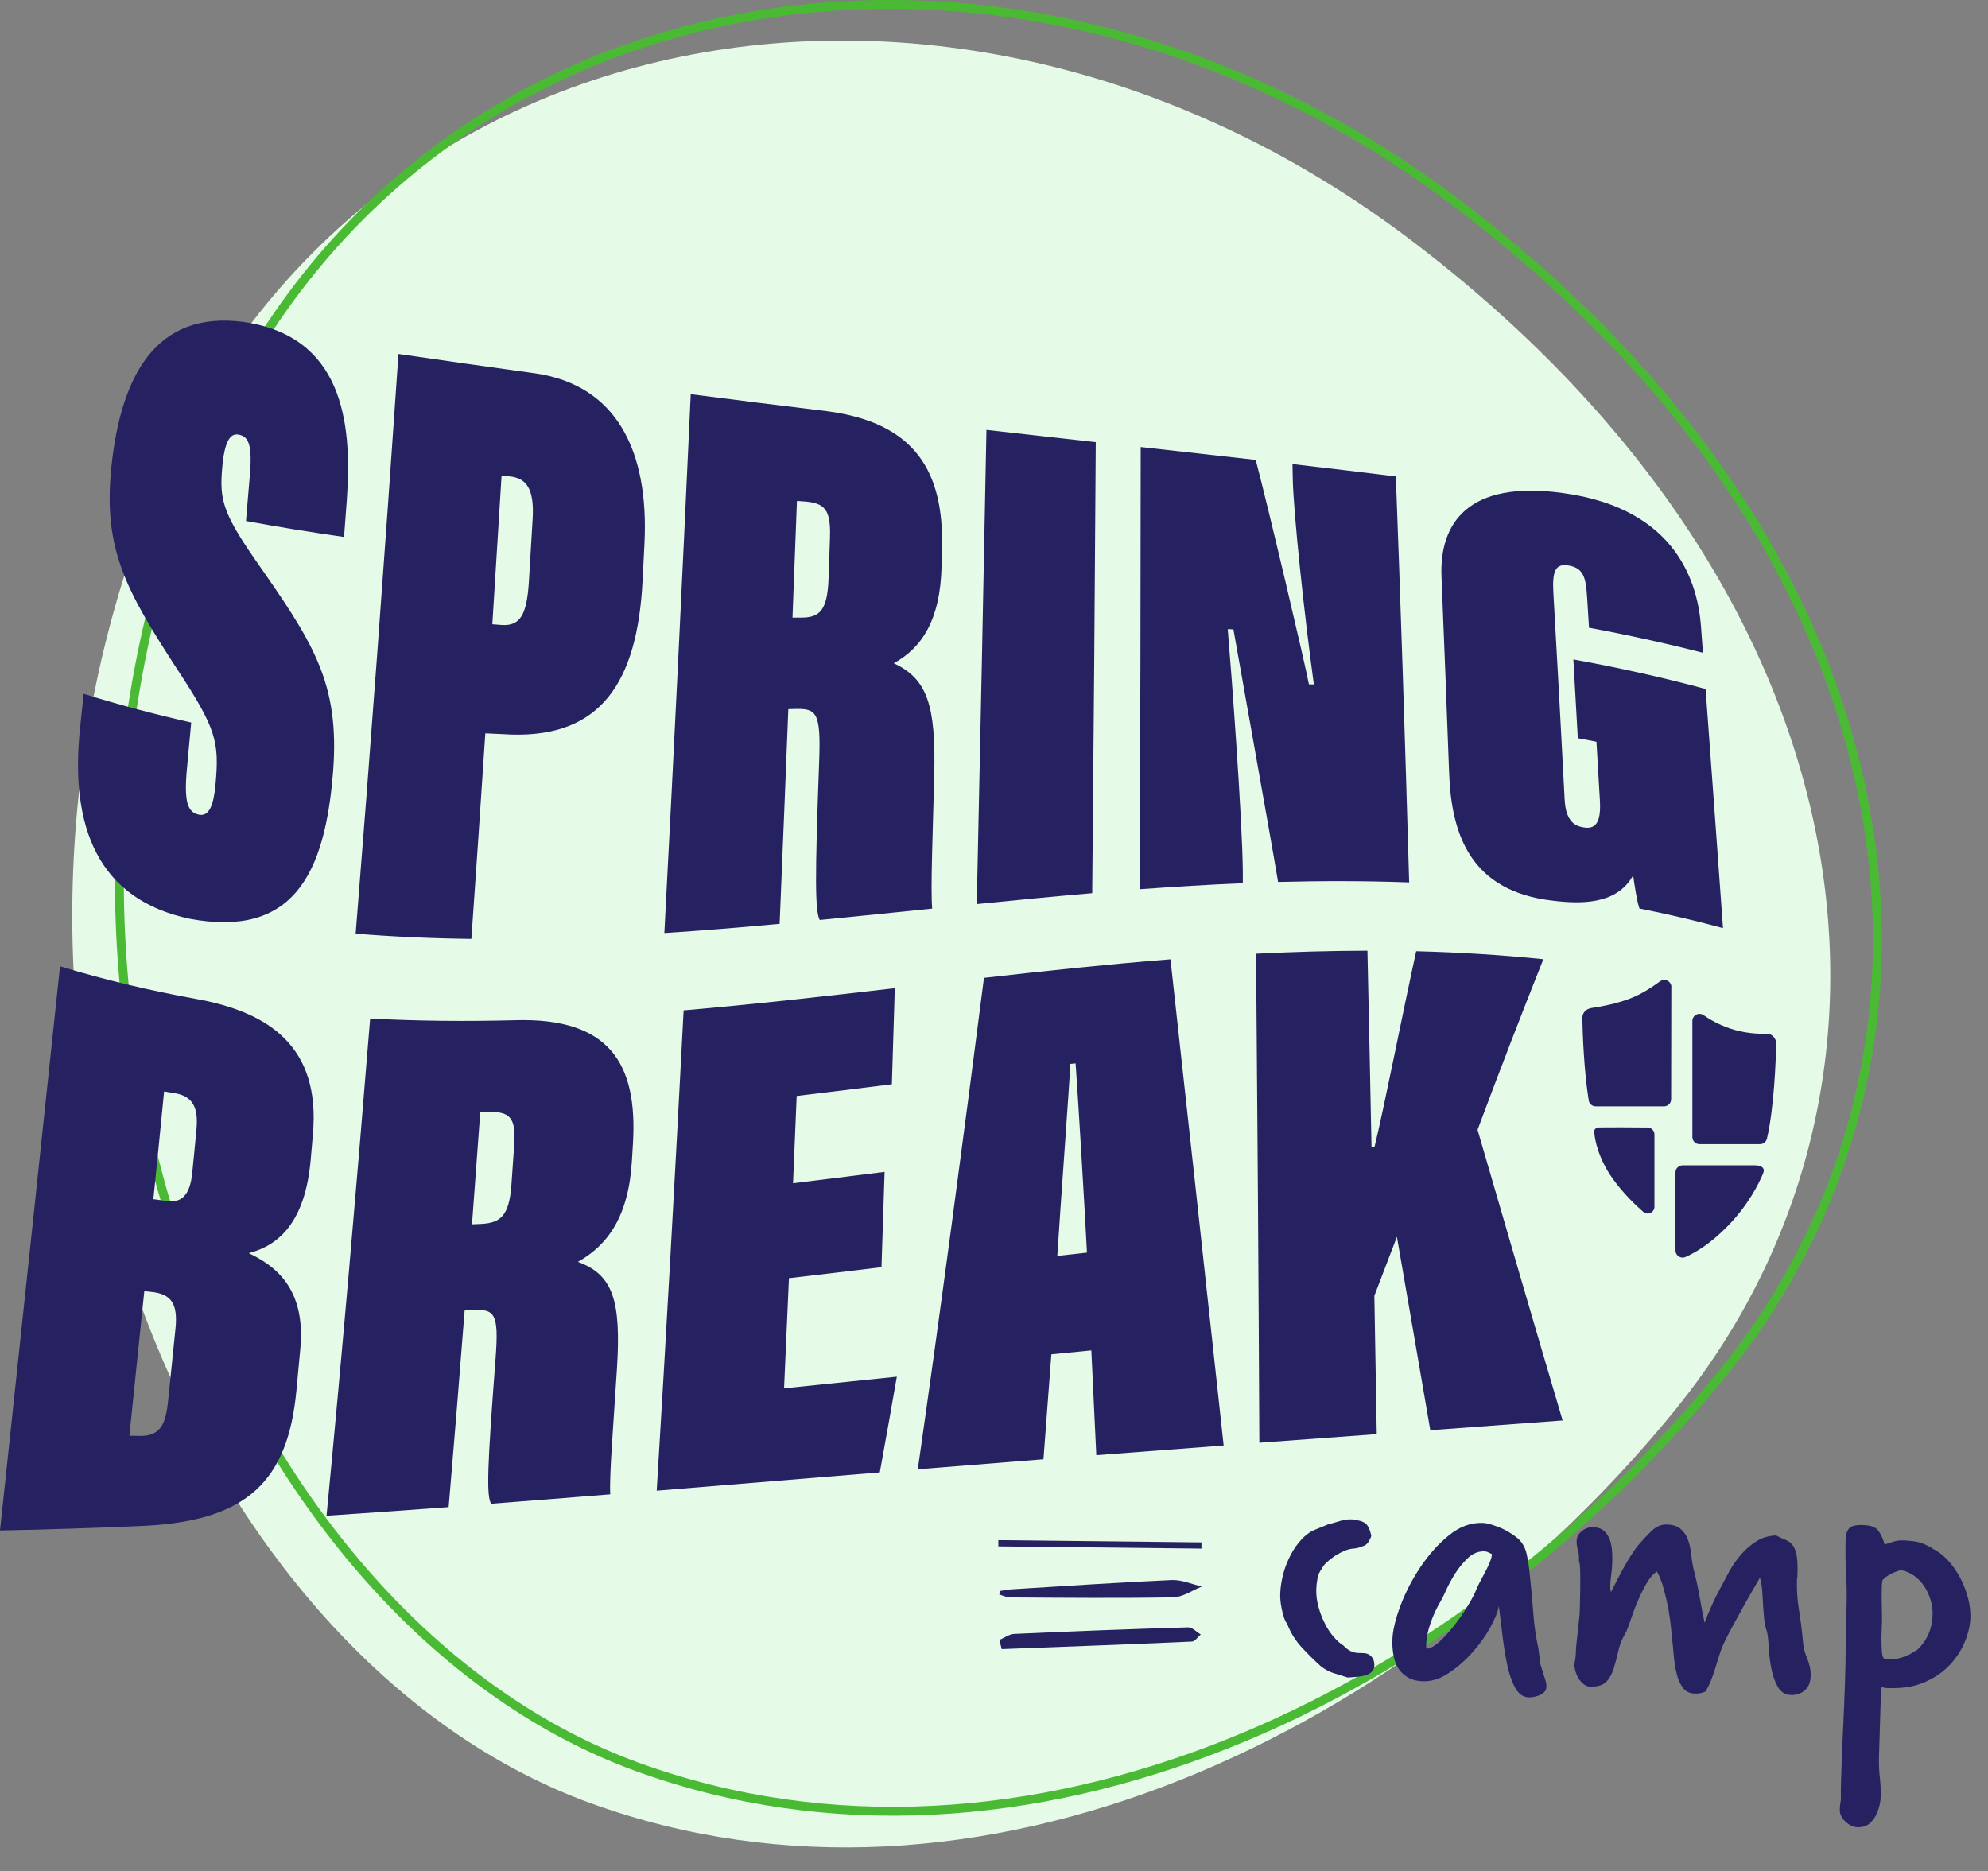 <svg xmlns="http://www.w3.org/2000/svg" id="Layer_2" viewBox="0 0 223.86 210.72"><rect x="0" y="0" width="223.86" height="210.72" fill="#808080" stroke="none"/><g id="main"><path d="M188.9,158.45c-29.75,36.73-78.83,60.45-122.48,44.58C23.24,187.27-5.46,122.8,14.74,62.55,34.51,1.79,105.47-12.98,158.32,26.62c52.98,39.8,59.93,95.32,30.57,131.83Z" style="fill:#e6fae8;"></path><path d="M194.2,154.38c-29.75,36.73-78.83,60.45-122.48,44.58C28.54,183.21-.16,118.73,20.04,58.48,39.8-2.28,110.77-17.05,163.62,22.56c52.98,39.8,59.93,95.32,30.57,131.83Z" style="fill:none; stroke:#4ab934; stroke-miterlimit:10;"></path><path d="M112.59,179.17c.42-.07.85-.16,1.27-.19,6.02-.37,12.05-.78,18.07-1.05,1.12-.05,2.27.47,3.41.73-1.08.43-2.15,1.2-3.24,1.22-6.11.11-12.22.05-18.34.01-.41,0-.82-.21-1.23-.33.02-.13.04-.26.06-.4Z" style="fill:#262261;"></path><path d="M135.3,174.39l-22.88-.25c0-.23,0-.47,0-.7,7.62.08,15.25.16,22.87.25,0,.23,0,.47,0,.7Z" style="fill:#262261;"></path><path d="M112.54,184.68c.55-.24,1.1-.65,1.66-.68,6.53-.3,13.06-.55,19.6-.74.46-.01.94.52,1.41.8-.33.28-.64.78-.98.8-7.14.32-14.29.58-21.43.85-.09-.34-.18-.69-.27-1.03Z" style="fill:#262261;"></path><path d="M180.14,126.96s-.65-.04-.62.51c.05.95.53,3.1,2.1,5.29,1.17,1.63,2.49,2.9,3.42,3.71.49.43,1.26.07,1.26-.58v-8.12c.01-.44-.35-.8-.79-.8l-3-.02" style="fill:#262261;"></path><path d="M198.93,116.41c-.96.03-2.46-.04-4.09-.58-1.28-.43-2.29-1.01-3.01-1.51-.54-.37-1.26.01-1.26.66v13.07c0,.44.36.8.8.8h6.82c.37,0,.7-.27.78-.63.79-3.41,1-8.59,1.04-10.83-.18-.87-.82-.98-1.08-.99Z" style="fill:#262261;"></path><path d="M188.21,111.16c0-.66-.75-1.04-1.28-.65-.87.64-2.08,1.44-3.36,1.93-1.53.59-3.25.91-4.33,1.07h0c-.91.15-1.04.79-1.06,1.07.03,1.84.18,6,.72,9.35.06.38.4.66.78.66h7.7c.44,0,.8-.36.8-.8l.02-12.63Z" style="fill:#262261;"></path><path d="M198.55,132.1s0-.02.01-.03c.29-.79-.72-.84-.96-.84h-8.13c-.44,0-.8.36-.8.8v8.79c0,.58.6.97,1.13.73,1.07-.47,2.82-1.48,4.81-3.54,2.26-2.34,3.42-4.65,3.93-5.88,0-.01,0-.02.01-.03Z" style="fill:#262261;"></path><path d="M21.53,81.38c-.16,1.74-.32,3.47-.48,5.19-.36,3.83.12,4.91,1.34,5.17,1.14.24,1.66-1.01,1.88-3.41.44-4.81.07-6.3-4.3-12.94-5.78-8.92-8.38-13.53-7.43-22.79,1.06-10.18,4.95-17.68,14.91-16.34,10.97,1.59,12.27,10.99,11.6,20.08-.1,1.38-.21,2.76-.31,4.13-3.68-.53-7.36-1.12-11.04-1.8.14-1.7.29-3.4.43-5.11.29-3.42-.1-4.42-1.28-4.62-.94-.16-1.57.75-1.83,3.75-.3,3.49.03,4.99,3.61,10.19,6.52,9.34,9.68,13.89,8.87,24.08-.92,11.55-4.54,18.65-16.11,16.51-10.34-2.17-13.56-10.32-12.37-21.54.13-1.27.27-2.53.4-3.8,4.04,1.26,8.09,2.33,12.13,3.24Z" style="fill:#262261;"></path><path d="M44.87,39.86c5.14.75,10.29,1.48,15.44,2.19,8.99,1.31,12.79,8.56,12.26,19.17-.07,1.38-.14,2.77-.21,4.14-.58,11.54-4.76,17.65-14.74,17.36-.99-.04-1.98-.09-2.97-.14-.52,7.9-1.04,15.62-1.57,23.15-4.35-.05-8.69-.24-13.03-.59,1.64-20.44,3.25-42.18,4.82-65.28ZM55.44,70.3c.34.03.69.05,1.03.08,2.07.14,2.86-1.06,3.09-4.94.14-2.33.28-4.68.42-7.04.21-3.54-.84-4.56-2.56-4.75-.31-.03-.63-.07-.94-.1-.35,5.67-.69,11.25-1.04,16.75Z" style="fill:#262261;"></path><path d="M88.77,79.86c-.32,8.15-.65,16.21-.98,24.17-4.33.4-8.65.76-12.98,1.04,1.02-19.33,2.01-39.6,2.97-60.68,5.1.66,10.21,1.29,15.32,1.91,10.1,1.31,13.18,6.96,12.98,15.46-.02.65-.03,1.3-.05,1.96-.14,6.1-2.22,9.23-5.39,10.97,3.79,1.76,4.76,4.73,4.56,12.69-.17,6.57-.42,12.83-.23,14.94-4.22.43-8.44.87-12.66,1.28-.54-.97-.55-4.79-.07-17.77.21-5.65-.26-6.07-2.83-5.99-.21,0-.43.01-.64.02ZM89.25,69.55c.32,0,.64,0,.95,0,2.07.01,2.97-.76,3.1-4.39.05-1.53.11-3.06.16-4.59.11-3.21-.57-3.95-3.01-4.11-.24-.02-.47-.03-.71-.05-.17,4.4-.33,8.77-.5,13.13Z" style="fill:#262261;"></path><path d="M123.39,49.78c-.1,16.19-.23,33.18-.4,50.8-4.34.37-8.67.79-13,1.23.39-18.08.76-35.93,1.09-53.4,4.1.47,8.21.92,12.31,1.38Z" style="fill:#262261;"></path><path d="M128.34,100.14c.07-17.44.1-34.08.11-49.8,4.32.48,8.63.96,12.95,1.45,1.3,4.88,5.61,23.17,5.99,25.27.19,0,.38.02.56.02-1.04-7.52-2.3-19.23-2.38-23.25-.01-.53-.02-1.05-.03-1.57,3.88.45,7.76.91,11.64,1.39.53,14.06,1.03,29.29,1.5,45.72-4.92-.18-9.84-.18-14.76-.05-.74-4.5-4.79-27.01-5.03-28.45-.21,0-.43-.01-.64-.02.44,5.21,1.65,21.38,1.7,27.38,0,.41,0,.82,0,1.23-3.87.16-7.75.4-11.62.68Z" style="fill:#262261;"></path><path d="M194.03,104.52c-3.14-.86-6.28-1.59-9.42-2.21-.29-.82-.57-2.75-.71-3.74-1.83,3.34-5.94,3.24-9.09,2.85-9.19-1.06-11.38-7.4-11.63-14.38-.28-7.64-.57-15.01-.86-22.12-.23-5.91,2.89-10.91,13.73-9.39,12.95,1.77,15.15,10.43,15.49,15,.07.99.15,1.99.22,2.98-4.28-1.09-8.56-2.03-12.83-2.82-.07-1.13-.14-2.26-.21-3.39-.14-2.19-.36-3.33-2.1-3.62-1.5-.25-1.84.67-1.7,3.1.43,7.55.86,15.3,1.27,23.27.13,2.58,1.29,2.98,2.11,3.12,1.23.21,2.01-.33,1.86-2.97-.13-2.24-.26-4.46-.39-6.67-.7-.14-1.4-.27-2.1-.4-.17-2.98-.33-5.94-.5-8.87,4.96.9,9.93,1.99,14.89,3.33.66,9,1.32,17.96,1.96,26.93Z" style="fill:#262261;"></path><path d="M6.76,108.82c5.08,1.54,10.17,2.74,15.26,3.66,8.49,1.51,14.05,5.55,13.22,15.19-.08.97-.17,1.94-.25,2.9-.63,7.16-3.66,9.69-6.98,10.55,2.93,1.4,6.44,3.92,5.81,10.74-.15,1.58-.3,3.16-.44,4.72-.96,10.21-5.56,14.63-16.96,15.24-5.48.24-10.95.43-16.42.53,2.28-21.44,4.54-42.49,6.76-63.54ZM14.55,161.68c.4,0,.8.02,1.21.02,2.33.03,2.9-1.35,3.17-3.95.28-2.69.55-5.4.83-8.12.27-2.72-.38-3.92-2.75-4.15-.25-.02-.51-.05-.76-.08-.56,5.47-1.12,10.89-1.68,16.27ZM18.87,135.26c1.52.19,2.53-.6,2.78-3.2.15-1.56.3-3.12.46-4.69.19-1.99.03-3.85-2.38-4.25-.42-.07-.83-.14-1.25-.21-.4,4.07-.8,8.12-1.21,12.13.53.07,1.07.15,1.6.22Z" style="fill:#262261;"></path><path d="M52.32,147.59c-.59,7.62-1.19,14.99-1.8,22.13-4.59.34-9.17.67-13.75.97,1.67-17.38,3.3-36.02,4.91-55.99,5.43.29,10.85.33,16.28.19,10.74-.33,13.82,4.96,13.32,13.78-.04.67-.08,1.34-.12,2-.36,6.24-2.67,9.52-6.09,11.43,3.96,1.44,4.89,4.37,4.4,12.06-.4,6.33-.88,12.17-.75,14.12-4.47.36-8.95.72-13.42,1.06-.54-.91-.42-4.23.5-16.29.4-5.28-.08-5.68-2.81-5.51-.23.01-.45.02-.68.04ZM53.15,137.87c.34-.01.68-.03,1.01-.04,2.2-.11,3.18-.9,3.43-4.42.11-1.48.21-2.97.31-4.47.22-3.14-.49-3.8-3.07-3.72-.25,0-.5.01-.75.02-.31,4.28-.62,8.49-.93,12.63Z" style="fill:#262261;"></path><path d="M99.26,142.7c-3.47.42-6.95.84-10.42,1.24-.18,4.17-.36,8.3-.55,12.4,4.23-.43,8.47-.87,12.7-1.31-.63,3.61-1.27,7.21-1.92,10.78-8.38.68-16.75,1.38-25.12,2.06,1.04-17.05,2.05-35.12,3.03-54.09,7.92-.68,15.85-1.58,23.78-2.5-.11,3.61-.22,7.22-.33,10.82-3.57.45-7.15.89-10.72,1.32-.14,3.29-.27,6.57-.41,9.83,3.44-.42,6.87-.85,10.31-1.28-.12,3.59-.23,7.17-.35,10.74Z" style="fill:#262261;"></path><path d="M118.39,152.5c-.29,3.93-.59,7.87-.89,11.83-4.72.37-9.44.75-14.15,1.13,2.62-18.29,5.1-37,7.45-55.34,7-.79,14-1.54,21-2.09,1.92,17.43,3.92,35.59,5.99,54.75-4.78.36-9.56.72-14.34,1.09-.19-3.96-.38-7.89-.56-11.8-1.5.14-3,.29-4.5.44ZM122.4,141.07c-.21-4.26-1.06-18.45-1.28-21.32-.2.02-.39.04-.59.06-.11,2.34-1.13,16.16-1.47,21.62,1.11-.12,2.23-.25,3.34-.37Z" style="fill:#262261;"></path><path d="M141.43,107.4c4.18-.21,8.37-.33,12.55-.34.16,7.16.31,14.52.46,22.1.11,0,.23,0,.34-.01,1.11-4.54,3.15-15.02,4.69-22.03,4.77.12,9.54.41,14.32.9-2.41,6.04-4.88,12.44-7.41,19.21,3.12,10.71,6.31,21.7,9.58,32.73-4.97.37-9.93.74-14.9,1.1-1.27-7.41-2.53-14.67-3.76-21.78-.84,2.19-1.69,4.4-2.54,6.64.09,5.11.18,10.3.27,15.58-4.41.32-8.81.64-13.22.97-.09-19.36-.22-37.75-.37-55.08Z" style="fill:#262261;"></path><path d="M153.54,186.16c.38.01.68.15.9.4s.33.57.32.95c0,.31-.1.56-.28.74-.18.18-.41.32-.69.4s-.61.15-.97.18c-.36.04-.71.06-1.06.08-.53-.17-1.03-.33-1.51-.47-.48-.14-.97-.39-1.46-.75-.76-.68-1.5-1.41-2.21-2.18-.71-.77-1.26-1.65-1.63-2.63-.15-.19-.28-.45-.38-.76-.1-.32-.18-.64-.25-.97-.07-.33-.11-.64-.14-.94-.02-.3-.03-.54-.02-.73.02-.63.11-1.28.27-1.96.16-.68.39-1.35.7-2,.3-.65.66-1.24,1.09-1.77.42-.54.92-.98,1.5-1.34l1.81-.74c.44-.11.88-.24,1.33-.38.44-.14.91-.21,1.41-.19.72.09,1.21.23,1.49.45.27.21.5.68.66,1.4-.04.16-.14.37-.3.65-.17.28-.41.46-.72.54-.35.15-.69.23-1.02.25-.33.02-.65.11-.97.25-.54.23-.97.47-1.29.71-.32.24-.58.45-.77.63-.23.21-.39.43-.49.64-.26.34-.43.72-.51,1.16s-.12.83-.13,1.17c-.02.66.06,1.32.24,1.98.18.66.42,1.29.72,1.88.29.59.63,1.1,1.01,1.53.38.44.73.75,1.07.95.51.55,1.07.83,1.66.85l.61.02Z" style="fill:#262261;"></path><path d="M173.75,188.38c.09.25.17.51.26.78.09.27.12.53.12.78s-.08.45-.23.6c-.15.15-.32.27-.53.36-.21.09-.42.15-.64.19-.22.04-.42.06-.61.05-.63-.02-1.13-.39-1.52-1.1-.38-.72-.69-1.6-.9-2.66-.22-1.06-.39-2.17-.53-3.35s-.27-2.24-.39-3.18c-.11.65-.44,1.47-.99,2.46-.55.99-1.23,1.93-2.04,2.83-.81.9-1.69,1.66-2.65,2.29-.96.63-1.91.93-2.84.9-.75-.02-1.36-.19-1.84-.5-.48-.31-.83-.69-1.07-1.14-.24-.45-.39-.94-.47-1.49-.08-.55-.11-1.06-.09-1.53.03-1.03.33-2.3.89-3.8.56-1.5,1.31-2.96,2.25-4.37.94-1.41,2.01-2.61,3.21-3.59,1.2-.98,2.46-1.45,3.78-1.41.28,0,.6.07.96.17.36.11.72.23,1.09.39.37.15.72.34,1.06.55.34.21.63.42.87.62.52.45.86,1.06,1.02,1.82.17.76.28,1.54.35,2.36.17,1.57.3,2.99.39,4.26.08,1.27.28,2.61.58,4.03l.23,1.75.3.95ZM160.6,185.53s0,.05.02.07c.02.02.02.04.02.07.41-.02.88-.28,1.43-.78.55-.5,1.1-1.1,1.65-1.8.55-.7,1.07-1.45,1.55-2.23.48-.78.84-1.48,1.07-2.1.13-.28.29-.58.47-.92.18-.34.37-.69.55-1.04.18-.35.33-.69.45-1,.12-.31.18-.57.19-.79-.15-.07-.29-.13-.42-.2-.12-.07-.26-.1-.42-.11-.69-.02-1.31.23-1.85.74-.55.52-1.03,1.09-1.44,1.74-.41.65-.75,1.27-1.02,1.87-.27.6-.45.98-.55,1.13-.46.77-.86,1.6-1.18,2.5-.33.9-.5,1.77-.53,2.61v.23Z" style="fill:#262261;"></path><path d="M202.35,177.72c-.04,1.25.03,2.44.22,3.55.18,1.12.34,2.3.45,3.56.04.63.2,1.27.48,1.94s.41,1.33.39,1.98c-.02.72-.25,1.26-.68,1.62-.43.36-.95.53-1.54.51-.66-.02-1.16-.34-1.5-.96-.34-.62-.58-1.33-.73-2.14-.15-.8-.24-1.59-.28-2.36-.04-.77-.1-1.31-.18-1.63-.17-.51-.28-1.02-.33-1.54-.05-.52-.09-1.03-.12-1.53-.03-.5-.06-1-.09-1.5-.03-.5-.12-1.02-.26-1.56-.3.52-.62,1.08-.97,1.68-.35.6-.7,1.21-1.04,1.85-.35.63-.69,1.25-1.02,1.85-.33.6-.62,1.15-.85,1.64-.27.52-.48,1.03-.63,1.51-.16.48-.3.95-.44,1.42-.14.47-.29.93-.47,1.39-.17.46-.41.96-.7,1.48-.38.18-.79.26-1.23.24-.59-.02-1.05-.25-1.36-.7-.32-.45-.55-1-.7-1.67-.15-.66-.26-1.35-.31-2.08-.06-.72-.12-1.37-.2-1.93-.04-.6-.11-1.24-.2-1.93-.09-.69-.21-1.38-.36-2.05-.15-.68-.32-1.32-.5-1.92-.19-.6-.4-1.09-.64-1.48-.45.33-.85.8-1.19,1.42-.35.62-.67,1.25-.95,1.92-.29.66-.53,1.31-.74,1.95-.21.64-.4,1.14-.56,1.51-.43.71-.73,1.42-.89,2.16-.16.73-.34,1.4-.53,2s-.47,1.1-.84,1.48c-.37.38-.98.56-1.82.53-.25,0-.49-.1-.72-.28-.23-.18-.42-.4-.57-.65-.15-.25-.27-.53-.35-.81-.08-.29-.12-.55-.12-.8.07-.31.12-.62.15-.93.02-.31.04-.64.05-.98,0-.09.03-.33.07-.7.04-.38.09-.77.13-1.19.04-.42.09-.82.13-1.19.04-.38.07-.61.07-.7.05-1.75.08-3.01.07-3.78,0-.77-.02-1.29-.04-1.57-.02-.28-.05-.43-.08-.45-.03-.02-.04-.15-.03-.4.01-.34-.03-.67-.13-.99-.1-.32-.14-.65-.13-.99.01-.44.21-.81.6-1.11.38-.3.8-.45,1.23-.43.56.02,1,.17,1.3.46.3.29.52.65.65,1.08.13.43.2.88.22,1.37.02.49.02.92,0,1.29-.01.34-.05.73-.11,1.17-.06.44-.1.84-.11,1.22,0,.19.02.44.07.75.2-.4.43-.85.68-1.34.25-.49.52-.99.8-1.5.28-.51.57-.99.87-1.45.3-.46.59-.86.88-1.19.39-.46.84-.94,1.36-1.44.52-.5,1.09-.74,1.71-.72.69.02,1.21.19,1.58.52.37.33.64.72.81,1.2.17.47.29,1,.35,1.58.06.58.14,1.12.25,1.63.25.92.48,1.94.68,3.07.2,1.13.39,2.16.59,3.07.07-.22.18-.5.33-.86s.31-.73.48-1.11c.17-.39.34-.74.5-1.06.17-.32.3-.58.4-.76.3-.58.64-1.22,1.02-1.92.38-.69.82-1.34,1.33-1.93.5-.59,1.08-1.1,1.74-1.52.65-.42,1.41-.65,2.25-.68.37.2.71.36,1.02.48.31.12.57.3.78.54s.37.6.48,1.07.15,1.15.13,2.02l-.02.7Z" style="fill:#262261;"></path><path d="M211.59,197.68c-.03.91,0,1.74.09,2.51.09.77.12,1.48.1,2.14,0,.28-.06.62-.15,1.03-.09.4-.24.79-.44,1.16-.2.37-.46.67-.78.91-.32.24-.73.35-1.23.34-.47-.01-.93-.22-1.37-.63-.44-.4-.65-.86-.64-1.36,0-.16.02-.34.04-.54.02-.2.05-.41.09-.63-.02-.53-.01-1.07,0-1.6.02-.53.03-1.06.05-1.59.05-1.63.12-3.26.2-4.9.08-1.64.15-3.35.21-5.14.04-1.31.07-2.63.08-3.96,0-1.33.04-2.79.09-4.39.04-1.31.02-2.59-.05-3.83-.07-1.24-.09-2.51-.05-3.83.02-.56.15-.98.39-1.26.24-.27.77-.4,1.58-.37.88.03,1.45.25,1.74.67.28.41.51.92.68,1.52.25-.09.56-.19.93-.3.36-.11.67-.17.92-.16h.33c.84.04,1.48.13,1.92.28s.86.36,1.3.63l.14.1s.05,0,.07.03c.01.02.04.03.07.03.58.33,1.13.79,1.62,1.36.5.58.92,1.22,1.28,1.92.35.7.63,1.43.82,2.18.2.76.28,1.48.26,2.17-.03.84-.23,1.75-.62,2.7-.39.96-.96,1.83-1.7,2.62-.75.79-1.68,1.44-2.81,1.93-1.13.5-2.44.72-3.94.68-.13,0-.27,0-.42-.01s-.31-.04-.47-.11c-.07.12-.1.3-.11.54s-.02.76-.05,1.57l-.17,5.58ZM215.95,185.74c1.06-1.03,1.62-2.31,1.67-3.84.02-.56-.05-1.12-.21-1.67-.16-.55-.39-1.07-.7-1.55-.31-.48-.69-.88-1.14-1.21-.44-.33-.96-.55-1.55-.66l-.62.22c-.19.06-.42.17-.69.33-.27.17-.44.28-.5.34-.03.03-.06.06-.07.09-.02.03-.06.06-.12.09-.06.06-.1.36-.12.89-.02.59-.02,1.29,0,2.09.02.8.03,1.36.02,1.67l-.05,1.59c-.02.69,0,1.31.04,1.88.04.56.19.85.44.86.47.01.9-.01,1.29-.08.39-.07.84-.22,1.35-.45l.96-.58Z" style="fill:#262261;"></path></g></svg>